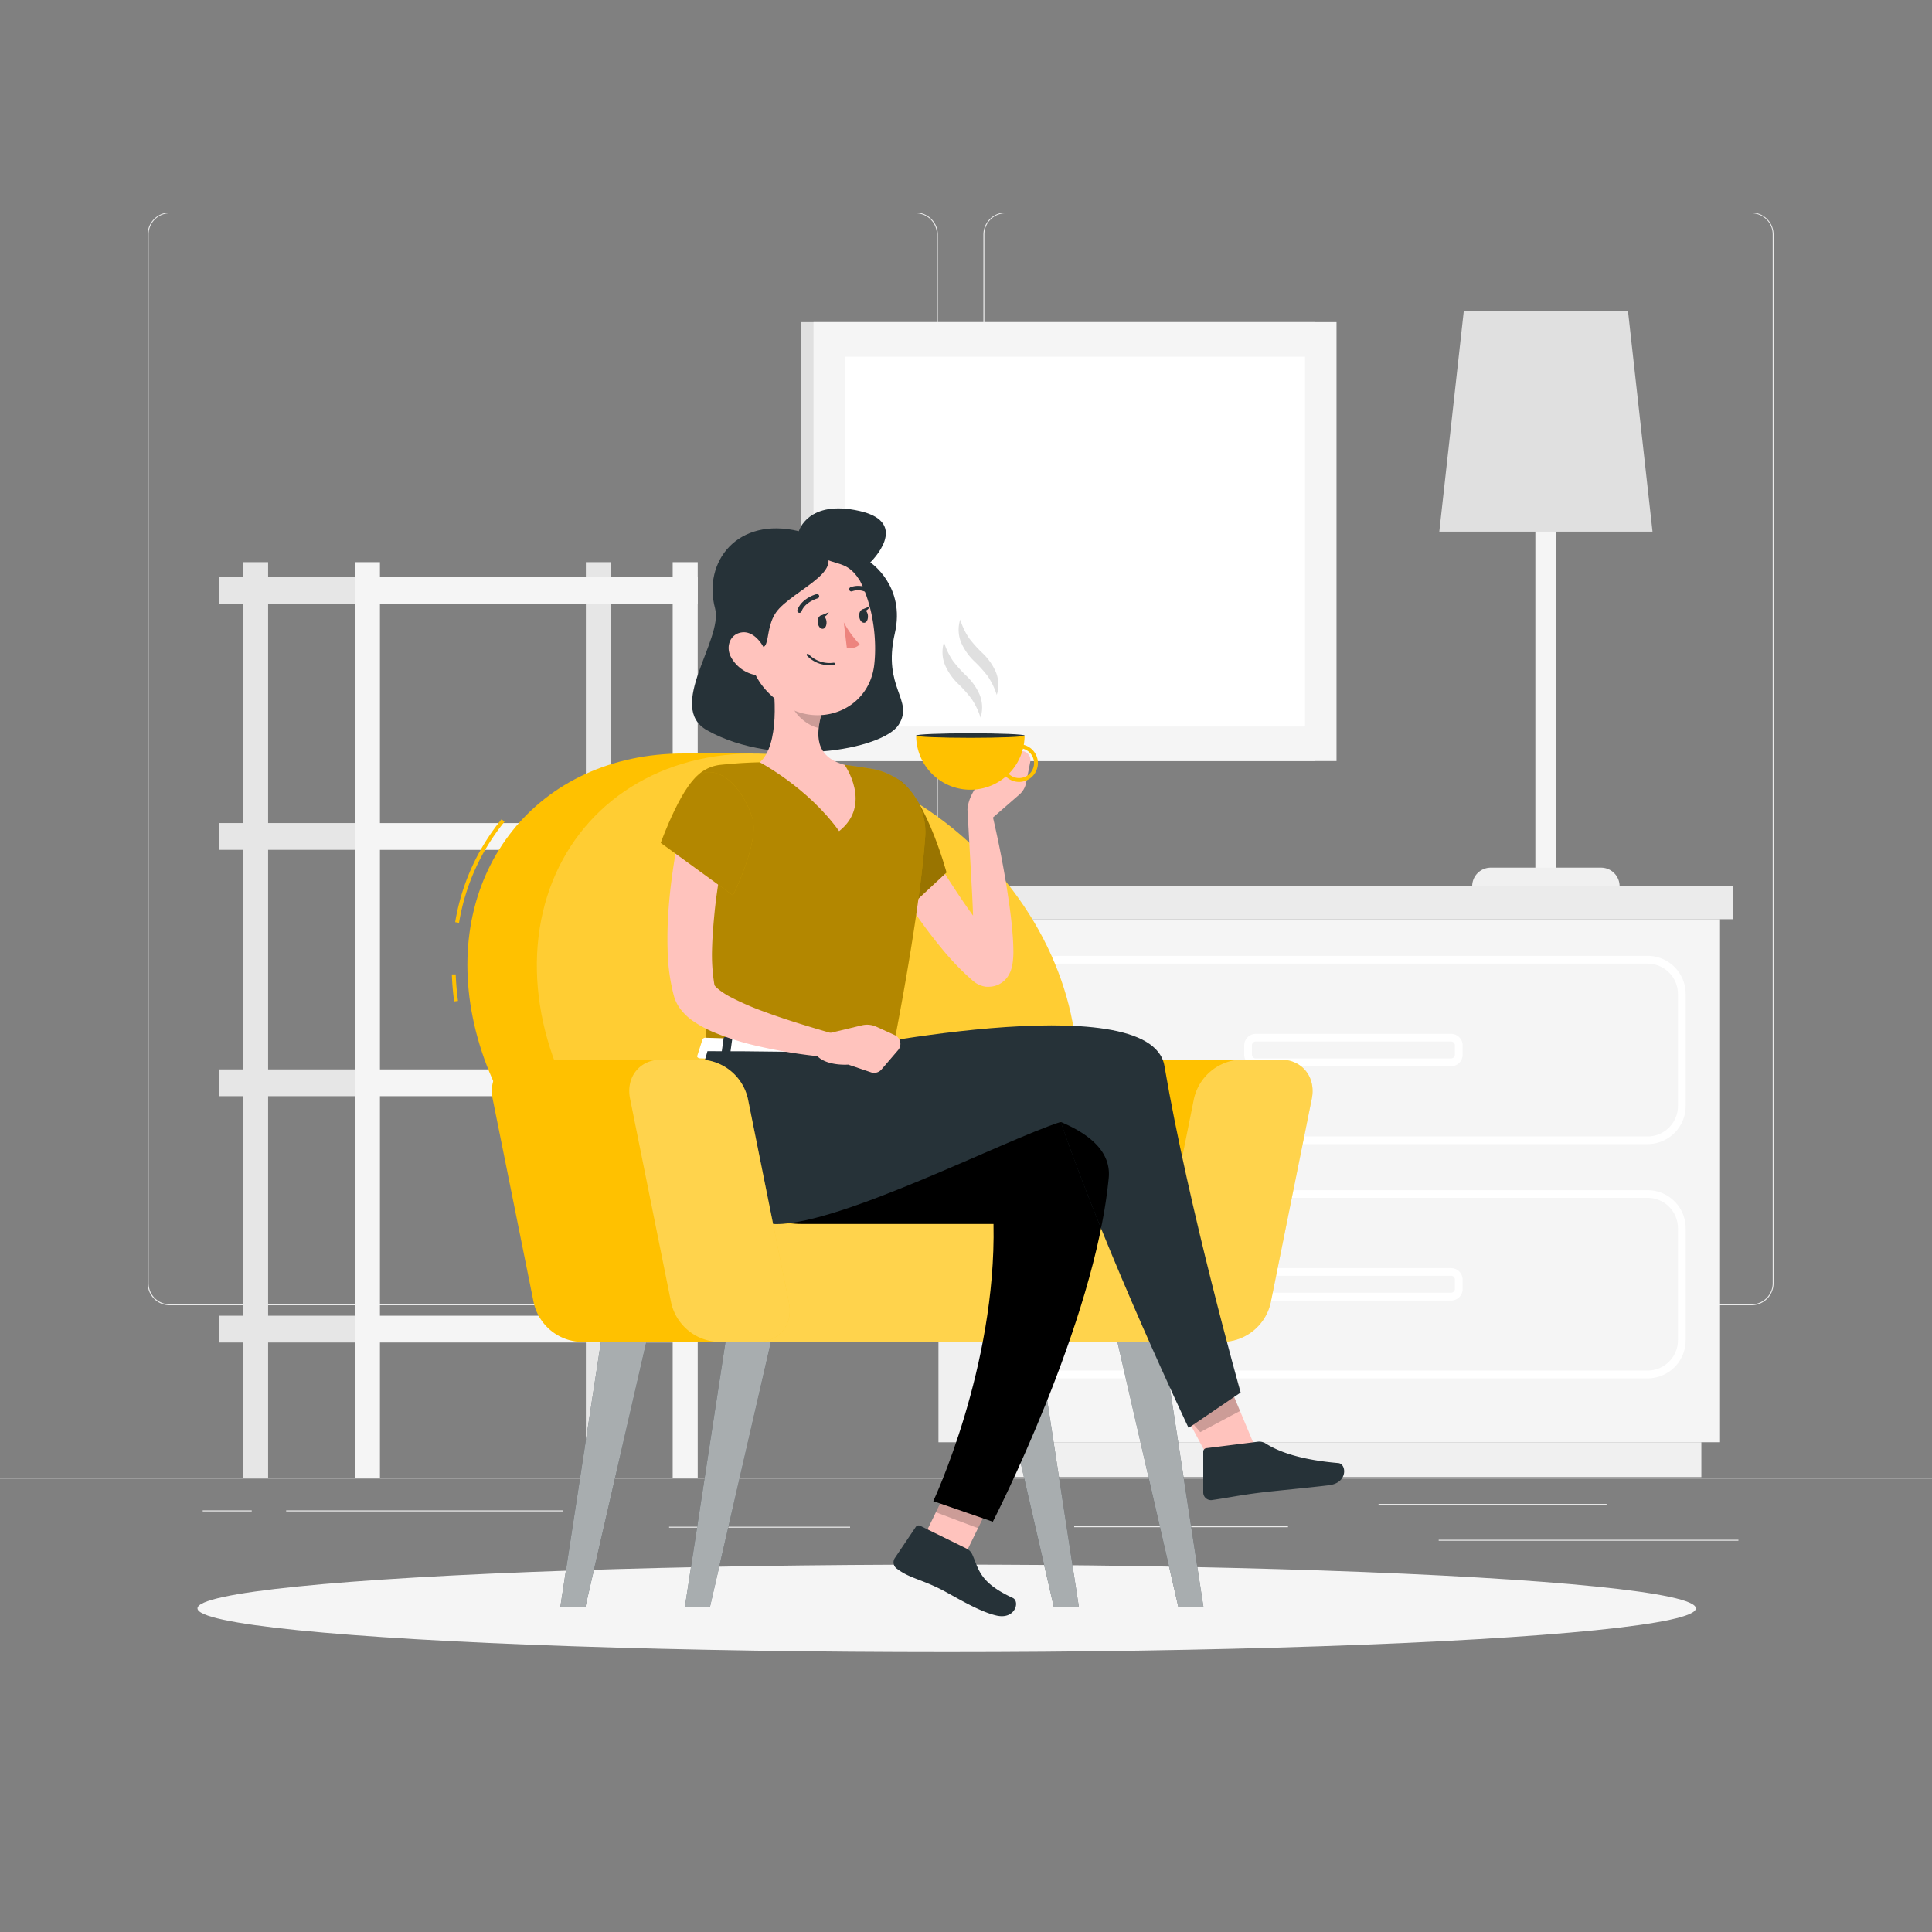 <svg xmlns="http://www.w3.org/2000/svg" viewBox="0 0 500 500"><rect x="0" y="0" width="500" height="500" fill="#808080" stroke="none"/><g id="freepik--background-complete--inject-260"><rect y="382.4" width="500" height="0.25" style="fill:#ebebeb"></rect><rect x="372.33" y="398.49" width="77.57" height="0.25" style="fill:#ebebeb"></rect><rect x="278" y="394.99" width="55.33" height="0.25" style="fill:#ebebeb"></rect><rect x="356.76" y="389.21" width="59.02" height="0.25" style="fill:#ebebeb"></rect><rect x="52.46" y="390.89" width="12.69" height="0.25" style="fill:#ebebeb"></rect><rect x="74.06" y="390.89" width="71.61" height="0.25" style="fill:#ebebeb"></rect><rect x="173.16" y="395.11" width="46.84" height="0.25" style="fill:#ebebeb"></rect><path d="M237,337.8H43.91a5.71,5.71,0,0,1-5.7-5.71V60.66A5.71,5.71,0,0,1,43.91,55H237a5.71,5.71,0,0,1,5.71,5.71V332.09A5.71,5.71,0,0,1,237,337.8ZM43.91,55.2a5.46,5.46,0,0,0-5.45,5.46V332.09a5.46,5.46,0,0,0,5.45,5.46H237a5.47,5.47,0,0,0,5.46-5.46V60.66A5.47,5.47,0,0,0,237,55.2Z" style="fill:#ebebeb"></path><path d="M453.31,337.8H260.21a5.72,5.72,0,0,1-5.71-5.71V60.66A5.72,5.72,0,0,1,260.21,55h193.1A5.71,5.71,0,0,1,459,60.66V332.09A5.71,5.71,0,0,1,453.31,337.8ZM260.21,55.2a5.47,5.47,0,0,0-5.46,5.46V332.09a5.47,5.47,0,0,0,5.46,5.46h193.1a5.47,5.47,0,0,0,5.46-5.46V60.66a5.47,5.47,0,0,0-5.46-5.46Z" style="fill:#ebebeb"></path><rect x="242.87" y="237.89" width="12.58" height="135.37" style="fill:#f0f0f0"></rect><rect x="247.7" y="373.25" width="192.61" height="9.02" style="fill:#f0f0f0"></rect><rect x="255.45" y="237.89" width="189.7" height="135.37" transform="translate(700.59 611.14) rotate(180)" style="fill:#f5f5f5"></rect><rect x="239.49" y="229.35" width="13" height="8.53" style="fill:#e0e0e0"></rect><rect x="252.49" y="229.35" width="196.04" height="8.53" transform="translate(701.01 467.24) rotate(180)" style="fill:#ebebeb"></rect><path d="M426.4,296.09H274.19a9.86,9.86,0,0,1-9.85-9.86v-29a9.86,9.86,0,0,1,9.85-9.86H426.4a9.86,9.86,0,0,1,9.85,9.86v29A9.86,9.86,0,0,1,426.4,296.09Zm-152.21-46.7a7.86,7.86,0,0,0-7.85,7.86v29a7.87,7.87,0,0,0,7.85,7.86H426.4a7.87,7.87,0,0,0,7.85-7.86v-29a7.86,7.86,0,0,0-7.85-7.86Z" style="fill:#fff"></path><path d="M426.4,356.72H274.19a9.86,9.86,0,0,1-9.85-9.85v-29a9.86,9.86,0,0,1,9.85-9.85H426.4a9.86,9.86,0,0,1,9.85,9.85v29A9.86,9.86,0,0,1,426.4,356.72ZM274.19,310a7.86,7.86,0,0,0-7.85,7.85v29a7.86,7.86,0,0,0,7.85,7.85H426.4a7.86,7.86,0,0,0,7.85-7.85v-29A7.86,7.86,0,0,0,426.4,310Z" style="fill:#fff"></path><path d="M375.56,275.94H325a3,3,0,0,1-3-3v-2.38a3,3,0,0,1,3-3h50.53a3,3,0,0,1,3,3v2.38A3,3,0,0,1,375.56,275.94ZM325,269.54a1,1,0,0,0-1,1v2.38a1,1,0,0,0,1,1h50.53a1,1,0,0,0,1-1v-2.38a1,1,0,0,0-1-1Z" style="fill:#fff"></path><path d="M375.56,336.58H325a3,3,0,0,1-3-3v-2.39a3,3,0,0,1,3-3h50.53a3,3,0,0,1,3,3v2.39A3,3,0,0,1,375.56,336.58ZM325,330.17a1,1,0,0,0-1,1v2.39a1,1,0,0,0,1,1h50.53a1,1,0,0,0,1-1v-2.39a1,1,0,0,0-1-1Z" style="fill:#fff"></path><rect x="56.73" y="276.76" width="35.13" height="6.93" transform="translate(148.58 560.45) rotate(180)" style="fill:#e6e6e6"></rect><rect x="151.62" y="145.49" width="6.48" height="236.91" style="fill:#e6e6e6"></rect><rect x="91.85" y="276.76" width="88.72" height="6.93" style="fill:#f5f5f5"></rect><rect x="56.73" y="340.51" width="35.13" height="6.93" transform="translate(148.58 687.95) rotate(180)" style="fill:#e6e6e6"></rect><rect x="91.85" y="340.51" width="88.72" height="6.93" style="fill:#f5f5f5"></rect><rect x="56.73" y="149.27" width="35.13" height="6.93" transform="translate(148.58 305.47) rotate(180)" style="fill:#e6e6e6"></rect><rect x="91.85" y="149.27" width="88.72" height="6.93" style="fill:#f5f5f5"></rect><rect x="56.73" y="213.02" width="35.13" height="6.93" transform="translate(148.58 432.96) rotate(180)" style="fill:#e6e6e6"></rect><rect x="91.85" y="213.02" width="88.72" height="6.93" style="fill:#f5f5f5"></rect><rect x="62.91" y="145.49" width="6.48" height="236.91" style="fill:#e6e6e6"></rect><rect x="91.85" y="145.49" width="6.48" height="236.91" style="fill:#f5f5f5"></rect><rect x="174.09" y="145.49" width="6.48" height="236.91" style="fill:#f5f5f5"></rect><rect x="207.32" y="83.37" width="132.89" height="113.59" style="fill:#e0e0e0"></rect><rect x="210.53" y="83.37" width="135.36" height="113.59" style="fill:#f5f5f5"></rect><rect x="230.37" y="80.64" width="95.69" height="119.05" transform="translate(418.37 -138.05) rotate(90)" style="fill:#fff"></rect><rect x="397.35" y="102.21" width="5.45" height="123.65" style="fill:#f5f5f5"></rect><path d="M419.15,229.35H381a4.8,4.8,0,0,1,4.81-4.8h28.54a4.8,4.8,0,0,1,4.8,4.8Z" style="fill:#f0f0f0"></path><polygon points="427.67 137.59 372.49 137.59 378.83 80.46 421.32 80.46 427.67 137.59" style="fill:#e0e0e0"></polygon></g><g id="freepik--Shadow--inject-260"><ellipse id="freepik--path--inject-260" cx="245" cy="416.24" rx="193.89" ry="11.32" style="fill:#f5f5f5"></ellipse></g><g id="freepik--Character--inject-260"><path d="M206.74,137.47s2.33-8.28,15.75-5.22,2.74,13.3,2.74,13.3,9.19,6.08,6.35,18.37c-3.28,14.21,5.07,17.19,1,23.64S200.83,199,183,189c-10.73-6,4.23-23.49,2.06-31.54C181.84,145.46,190.78,133.63,206.74,137.47Z" style="fill:#263238"></path><path d="M204.59,337.16l10.64-52.82a13,13,0,0,1,12.16-10.12H329.68c5.59,0,9.21,4.53,8.08,10.12l-10.64,52.82A13,13,0,0,1,315,347.28H212.67C207.09,347.28,203.47,342.75,204.59,337.16Z" style="fill:#FFC100"></path><path d="M117.54,259.17a69.06,69.06,0,0,1-.6-7l1,0c.08,2.26.28,4.57.59,6.87Z" style="fill:#FFC100"></path><path d="M118.8,238.83l-1-.17a56.71,56.71,0,0,1,12-26.63l.77.63A55.87,55.87,0,0,0,118.8,238.83Z" style="fill:#FFC100"></path><path d="M176.92,195h18l27.94,137h-18c-37.84,0-74.77-30.68-82.48-68.51S139.08,195,176.92,195Z" style="fill:#FFC100"></path><ellipse cx="208.85" cy="263.53" rx="61.88" ry="75.85" transform="translate(-126.7 241.87) rotate(-47.91)" style="fill:#FFC100"></ellipse><ellipse cx="208.85" cy="263.53" rx="61.88" ry="75.85" transform="translate(-126.7 241.87) rotate(-47.91)" style="fill:#fff;opacity:0.2"></ellipse><path d="M302.48,316.79,309,284.34a13,13,0,0,1,12.15-10.12h10.25c5.59,0,9.21,4.53,8.09,10.12l-10.64,52.82a13,13,0,0,1-12.16,10.12H188V316.79Z" style="fill:#FFC100"></path><path d="M302.48,316.79,309,284.34a13,13,0,0,1,12.15-10.12h10.25c5.59,0,9.21,4.53,8.09,10.12l-10.64,52.82a13,13,0,0,1-12.16,10.12H188V316.79Z" style="fill:#fff;opacity:0.3"></path><polygon points="177.25 415.87 183.74 415.87 199.51 347.28 187.76 347.28 177.25 415.87" style="fill:#263238"></polygon><polygon points="177.25 415.87 183.74 415.87 199.51 347.28 187.76 347.28 177.25 415.87" style="fill:#fff;opacity:0.6"></polygon><polygon points="145.01 415.87 151.5 415.87 167.27 347.28 155.52 347.28 145.01 415.87" style="fill:#263238"></polygon><polygon points="145.01 415.87 151.5 415.87 167.27 347.28 155.52 347.28 145.01 415.87" style="fill:#fff;opacity:0.6"></polygon><polygon points="279.21 415.87 272.72 415.87 256.95 347.28 268.7 347.28 279.21 415.87" style="fill:#263238"></polygon><polygon points="279.21 415.87 272.72 415.87 256.95 347.28 268.7 347.28 279.21 415.87" style="fill:#fff;opacity:0.6"></polygon><polygon points="311.45 415.87 304.95 415.87 289.19 347.28 300.94 347.28 311.45 415.87" style="fill:#263238"></polygon><polygon points="311.45 415.87 304.95 415.87 289.19 347.28 300.94 347.28 311.45 415.87" style="fill:#fff;opacity:0.6"></polygon><path d="M236.14,212.21c3.4,5.88,7,11.88,10.77,17.59,1.88,2.87,3.8,5.68,5.8,8.36a65.12,65.12,0,0,0,6.23,7.36c.08.08,0,0-.12-.09s-.24-.18-.36-.25a4.68,4.68,0,0,0-1.87-.66,5.49,5.49,0,0,0-.81,0,4.7,4.7,0,0,0-1.76.39,5.16,5.16,0,0,0-.7.37,4.43,4.43,0,0,0-1.38,1.34,2.71,2.71,0,0,0-.39.84c0,.06,0,0,0-.05a14.23,14.23,0,0,0,.24-1.84c.11-1.51.12-3.19.1-4.88,0-3.39-.18-6.87-.36-10.35l-1.16-21,5.88-.89c1.69,7,3.12,13.91,4.26,21,.55,3.54,1.08,7.09,1.42,10.76.17,1.84.31,3.68.33,5.7a19.94,19.94,0,0,1-.21,3.44,10.56,10.56,0,0,1-.27,1.24,7,7,0,0,1-.91,2.05,6.07,6.07,0,0,1-2.68,2.26,5.38,5.38,0,0,1-1,.32,5.5,5.5,0,0,1-1.07.14,6.48,6.48,0,0,1-1,0,6.34,6.34,0,0,1-2.48-.9c-.21-.14-.48-.33-.63-.45l-.36-.3a67.5,67.5,0,0,1-8-8.33c-2.37-2.86-4.56-5.79-6.64-8.78A196.17,196.17,0,0,1,225.63,218Z" style="fill:#ffc3bd"></path><path d="M230.64,201c8,1.35,14.5,25.32,14.31,24.81l-15.37,14.32s-9.48-14.28-8.14-21.43C222.84,211.29,224.34,200,230.64,201Z" style="fill:#FFC100"></path><path d="M230.64,201c8,1.35,14.5,25.32,14.31,24.81l-15.37,14.32s-9.48-14.28-8.14-21.43C222.84,211.29,224.34,200,230.64,201Z" style="opacity:0.4"></path><path d="M239.44,216.55c-.75,10.26-3,27.55-8.66,56.65l-48.31-1.43c1.27-17.84-.65-31.13-5-62.34a10.14,10.14,0,0,1,9-11.49c3.1-.32,6.63-.59,10.17-.65,8.15-.15,14.81-.22,21.94.65,2.35.29,4.79.66,7.11,1.05A16.58,16.58,0,0,1,239.44,216.55Z" style="fill:#FFC100"></path><path d="M239.44,216.55c-.75,10.26-3,27.55-8.66,56.65l-48.31-1.43c1.27-17.84-.65-31.13-5-62.34a10.14,10.14,0,0,1,9-11.49c3.1-.32,6.63-.59,10.17-.65,8.15-.15,14.81-.22,21.94.65,2.35.29,4.79.66,7.11,1.05A16.58,16.58,0,0,1,239.44,216.55Z" style="opacity:0.3"></path><path d="M199.55,172.65c1.18,7.1,2.17,20.07-2.91,24.64,0,0,12.4,6.49,20.53,17.81,8.69-6.88,1.41-17.16,1.41-17.16-7.81-2.11-7.44-7.95-5.9-13.39Z" style="fill:#ffc3bd"></path><path d="M204.9,177.51l7.77,7a22.45,22.45,0,0,0-.79,3.88c-3-.53-7-3.95-7.25-7.11A10.58,10.58,0,0,1,204.9,177.51Z" style="opacity:0.2"></path><path d="M191.67,159.37c2.12,11.62,2.77,16.58,9.41,21.88,10,8,23.78,2.82,25.17-9.2,1.25-10.81-2.43-28-14.44-31.28A16.11,16.11,0,0,0,191.67,159.37Z" style="fill:#ffc3bd"></path><path d="M207.56,139.38c15.94,6.46-.1,11.93-5.9,18.1-5.14,5.48-.33,14.19-8.95,8.05-4.11-2.93-3.94-18.4-1.64-21.29S202.81,137.45,207.56,139.38Z" style="fill:#263238"></path><path d="M211.64,161.14c.12,1,.71,1.67,1.34,1.59s1-.9.92-1.86-.71-1.66-1.34-1.59S211.53,160.19,211.64,161.14Z" style="fill:#263238"></path><path d="M222.37,159.58c.11,1,.71,1.67,1.33,1.59s1-.9.92-1.86-.71-1.66-1.33-1.59S222.25,158.63,222.37,159.58Z" style="fill:#263238"></path><path d="M223,157.81l2.21-.94S224.27,158.8,223,157.81Z" style="fill:#263238"></path><path d="M218.37,161.06a25.87,25.87,0,0,0,4.12,5.68c-1.11,1.32-3.32,1-3.32,1Z" style="fill:#ed847e"></path><path d="M214.42,172.14a10,10,0,0,0,1.42-.07.28.28,0,0,0,.25-.31.31.31,0,0,0-.32-.25,7.56,7.56,0,0,1-6.51-2.21.28.28,0,0,0-.43.36A7.89,7.89,0,0,0,214.42,172.14Z" style="fill:#263238"></path><path d="M189.15,170a9.25,9.25,0,0,0,5.47,4.48c3.12.91,4.72-1.87,3.89-4.83-.75-2.67-3.28-6.35-6.42-6S187.75,167.32,189.15,170Z" style="fill:#ffc3bd"></path><path d="M206.89,158.6a.56.56,0,0,0,.54-.37c.9-2.45,4.13-3.36,4.16-3.37a.57.57,0,0,0,.4-.69.55.55,0,0,0-.69-.39c-.16,0-3.84,1.07-4.92,4.06a.55.55,0,0,0,.51.76Z" style="fill:#263238"></path><path d="M224.88,153.62a.54.54,0,0,0,.5-.26.57.57,0,0,0-.17-.78,5.57,5.57,0,0,0-5.11-.59.55.55,0,0,0-.28.74.57.57,0,0,0,.74.29h0a4.44,4.44,0,0,1,4,.51A.51.51,0,0,0,224.88,153.62Z" style="fill:#263238"></path><polygon points="236.19 403.67 247.1 407.78 259.51 382.39 248.61 378.28 236.19 403.67" style="fill:#ffc3bd"></polygon><path d="M250.18,400.79l-12-5.9a.91.91,0,0,0-1.2.31l-5.38,8a2,2,0,0,0,.57,2.82c3.18,2.37,5.72,2.54,11,5.13,3.25,1.6,9.84,5.84,14.71,6.95s6.15-3.66,4.22-4.56c-8.68-4-8.75-7.41-10.45-11.18A3.11,3.11,0,0,0,250.18,400.79Z" style="fill:#263238"></path><g style="opacity:0.2"><polygon points="259.51 382.4 253.11 395.49 242.2 391.37 248.6 378.28 259.51 382.4"></polygon></g><polygon points="315.9 383.27 326.19 377.79 315.3 351.71 306.77 366.2 315.9 383.27" style="fill:#ffc3bd"></polygon><path d="M325.49,373.12l-13.26,1.66a.91.91,0,0,0-.83.92l0,10.66a2,2,0,0,0,2.19,1.86c4.62-.66,6.81-1.21,12.64-1.94,3.59-.45,12.78-1.29,17.73-1.91s4.53-5.54,2.4-5.73c-9.54-.82-15.28-2.83-18.77-5.05A3.15,3.15,0,0,0,325.49,373.12Z" style="fill:#263238"></path><g style="opacity:0.2"><polygon points="315.3 351.72 320.91 365.16 310.63 370.64 306.77 366.21 315.3 351.72"></polygon></g><path d="M212.29,159.37l2.21-.93S213.54,160.36,212.29,159.37Z" style="fill:#263238"></path><path d="M221.43,282.54s67.62-.37,65.51,22.28c-3.49,37.45-30,89-30,89l-15.41-5.33s16.34-34.65,15.59-71.73H207.52c-18.92,0-27.1-20.78-8.68-45C210.1,271.77,221.43,282.54,221.43,282.54Z"></path><path d="M181.83,268.91l-1.36,4.29c-.18.33.2.68.76.7L231,275.38c.44,0,.8-.19.84-.47l.56-4.31c0-.3-.33-.56-.8-.58l-48.92-1.45A.9.9,0,0,0,181.83,268.91Z" style="fill:#fff"></path><path d="M188.24,274.57l-1.31,0c-.26,0-.46-.15-.44-.32l.79-5.6c0-.16.25-.29.51-.28l1.31,0c.26,0,.46.15.43.31l-.78,5.6C188.73,274.45,188.5,274.58,188.24,274.57Z" style="fill:#263238"></path><path d="M227.25,275.74l-1.31,0c-.26,0-.45-.15-.43-.32l.78-5.6c0-.16.26-.29.52-.28l1.31,0c.26,0,.45.15.43.31l-.78,5.6C227.75,275.62,227.52,275.74,227.25,275.74Z" style="fill:#263238"></path><path d="M207.75,275.15l-1.31,0c-.27,0-.46-.15-.44-.32l.78-5.6c0-.16.26-.29.52-.28l1.31,0c.26,0,.46.15.43.31l-.78,5.6C208.24,275,208,275.16,207.75,275.15Z" style="fill:#263238"></path><path d="M213.93,272.36s83.79-17.84,87.42,3.47c6.32,37.08,19.73,84.55,19.73,84.55l-13.47,9.17s-21-44.16-33.09-79.2C260,295,217.79,316.79,200.91,316.79c-18.93,0-26.1-16.92-17.82-44.75C194.35,272,213.93,272.36,213.93,272.36Z" style="fill:#263238"></path><path d="M286.94,304.82a125,125,0,0,1-2,13.06c-3.72-9.18-7.36-18.65-10.44-27.53C282.29,293.62,287.55,298.25,286.94,304.82Z"></path><path d="M127.49,284.34l10.64,52.82a13,13,0,0,0,12.16,10.12h36.55c5.58,0,9.2-4.53,8.08-10.12l-10.64-52.82a13,13,0,0,0-12.16-10.12H135.57C130,274.22,126.37,278.75,127.49,284.34Z" style="fill:#FFC100"></path><path d="M204.18,337.16l-10.63-52.82a13,13,0,0,0-12.16-10.12H171.14c-5.59,0-9.21,4.53-8.08,10.12l10.64,52.82a13,13,0,0,0,12.15,10.12H196.1C201.69,347.28,205.31,342.75,204.18,337.16Z" style="fill:#FFC100"></path><path d="M204.18,337.16l-10.63-52.82a13,13,0,0,0-12.16-10.12H171.14c-5.59,0-9.21,4.53-8.08,10.12l10.64,52.82a13,13,0,0,0,12.15,10.12H196.1C201.69,347.28,205.31,342.75,204.18,337.16Z" style="fill:#fff;opacity:0.3"></path><path d="M188,216.41c-.6,3.12-1.24,6.47-1.73,9.72s-1,6.55-1.32,9.81-.59,6.51-.67,9.68a47.17,47.17,0,0,0,.57,9l.09.47a1.12,1.12,0,0,0-.08-.18c-.06-.08-.07-.06,0,0a4.38,4.38,0,0,0,.8.87A18.38,18.38,0,0,0,189,258a69.43,69.43,0,0,0,8.75,3.81c3.09,1.16,6.27,2.2,9.48,3.2s6.48,1.95,9.69,2.87l-1,5.86a132.37,132.37,0,0,1-20.84-3.25,68.83,68.83,0,0,1-10.47-3.39,28.93,28.93,0,0,1-5.45-3,14.27,14.27,0,0,1-2.87-2.71,9.7,9.7,0,0,1-1.34-2.17,8.73,8.73,0,0,1-.52-1.39l-.2-.77a50.91,50.91,0,0,1-1.46-11.4,102.39,102.39,0,0,1,.29-10.84c.27-3.56.69-7.08,1.22-10.57s1.13-6.91,2-10.49Z" style="fill:#ffc3bd"></path><path d="M181.84,200.08C177,201.51,171,218.14,171,218.14l18.68,13.58s7-13.87,5-20.14C192.63,205.05,187.38,198.44,181.84,200.08Z" style="fill:#FFC100"></path><path d="M181.84,200.08C177,201.51,171,218.14,171,218.14l18.68,13.58s7-13.87,5-20.14C192.63,205.05,187.38,198.44,181.84,200.08Z" style="opacity:0.3"></path><path d="M231.51,267.86l-4.7-2.14a5.74,5.74,0,0,0-3.74-.37L212,268l-1.48,3.73c1.59,4.37,9,3.79,9,3.79l5.9,2a2.5,2.5,0,0,0,2.7-.73l4.29-5A2.49,2.49,0,0,0,231.51,267.86Z" style="fill:#ffc3bd"></path><path d="M264.11,194.38l-6.11.53a3.51,3.51,0,0,0-3,2.47l-1.62,5.32s-4.79,5.67-2.17,9.51l3.89,1,8.72-7.59a5.38,5.38,0,0,0,1.73-3l1.08-5.44A2.32,2.32,0,0,0,264.11,194.38Z" style="fill:#ffc3bd"></path><path d="M265.16,190.35a14,14,0,0,1-28.06,0Z" style="fill:#FFC100"></path><ellipse cx="251.13" cy="190.36" rx="14.03" ry="0.59" style="fill:#263238"></ellipse><path d="M263.74,202.36a4.87,4.87,0,1,1,4.87-4.87A4.88,4.88,0,0,1,263.74,202.36Zm0-8.74a3.87,3.87,0,1,0,3.87,3.87A3.88,3.88,0,0,0,263.74,193.62Z" style="fill:#FFC100"></path><path d="M248.5,160.34a18,18,0,0,0,2.31,4.84,32.44,32.44,0,0,0,3.49,3.87,15.1,15.1,0,0,1,3.43,4.87,8.85,8.85,0,0,1,.23,5.93,19.09,19.09,0,0,0-2.32-4.84,33.23,33.23,0,0,0-3.49-3.87,15.23,15.23,0,0,1-3.42-4.87A8.79,8.79,0,0,1,248.5,160.34Z" style="fill:#e0e0e0"></path><path d="M244.3,166.2a18.28,18.28,0,0,0,2.32,4.84,32.5,32.5,0,0,0,3.49,3.88,14.93,14.93,0,0,1,3.42,4.86,8.82,8.82,0,0,1,.24,5.94,18.92,18.92,0,0,0-2.32-4.84A33.23,33.23,0,0,0,248,177a15.23,15.23,0,0,1-3.42-4.87A8.82,8.82,0,0,1,244.3,166.2Z" style="fill:#e0e0e0"></path><path d="M208.09,141.51c7.72,5.92,10.53,2.52,14.4,8.68-1.46-8.82-6.83-11.19-12-11.29S206.13,140,208.09,141.51Z" style="fill:#263238"></path></g></svg>